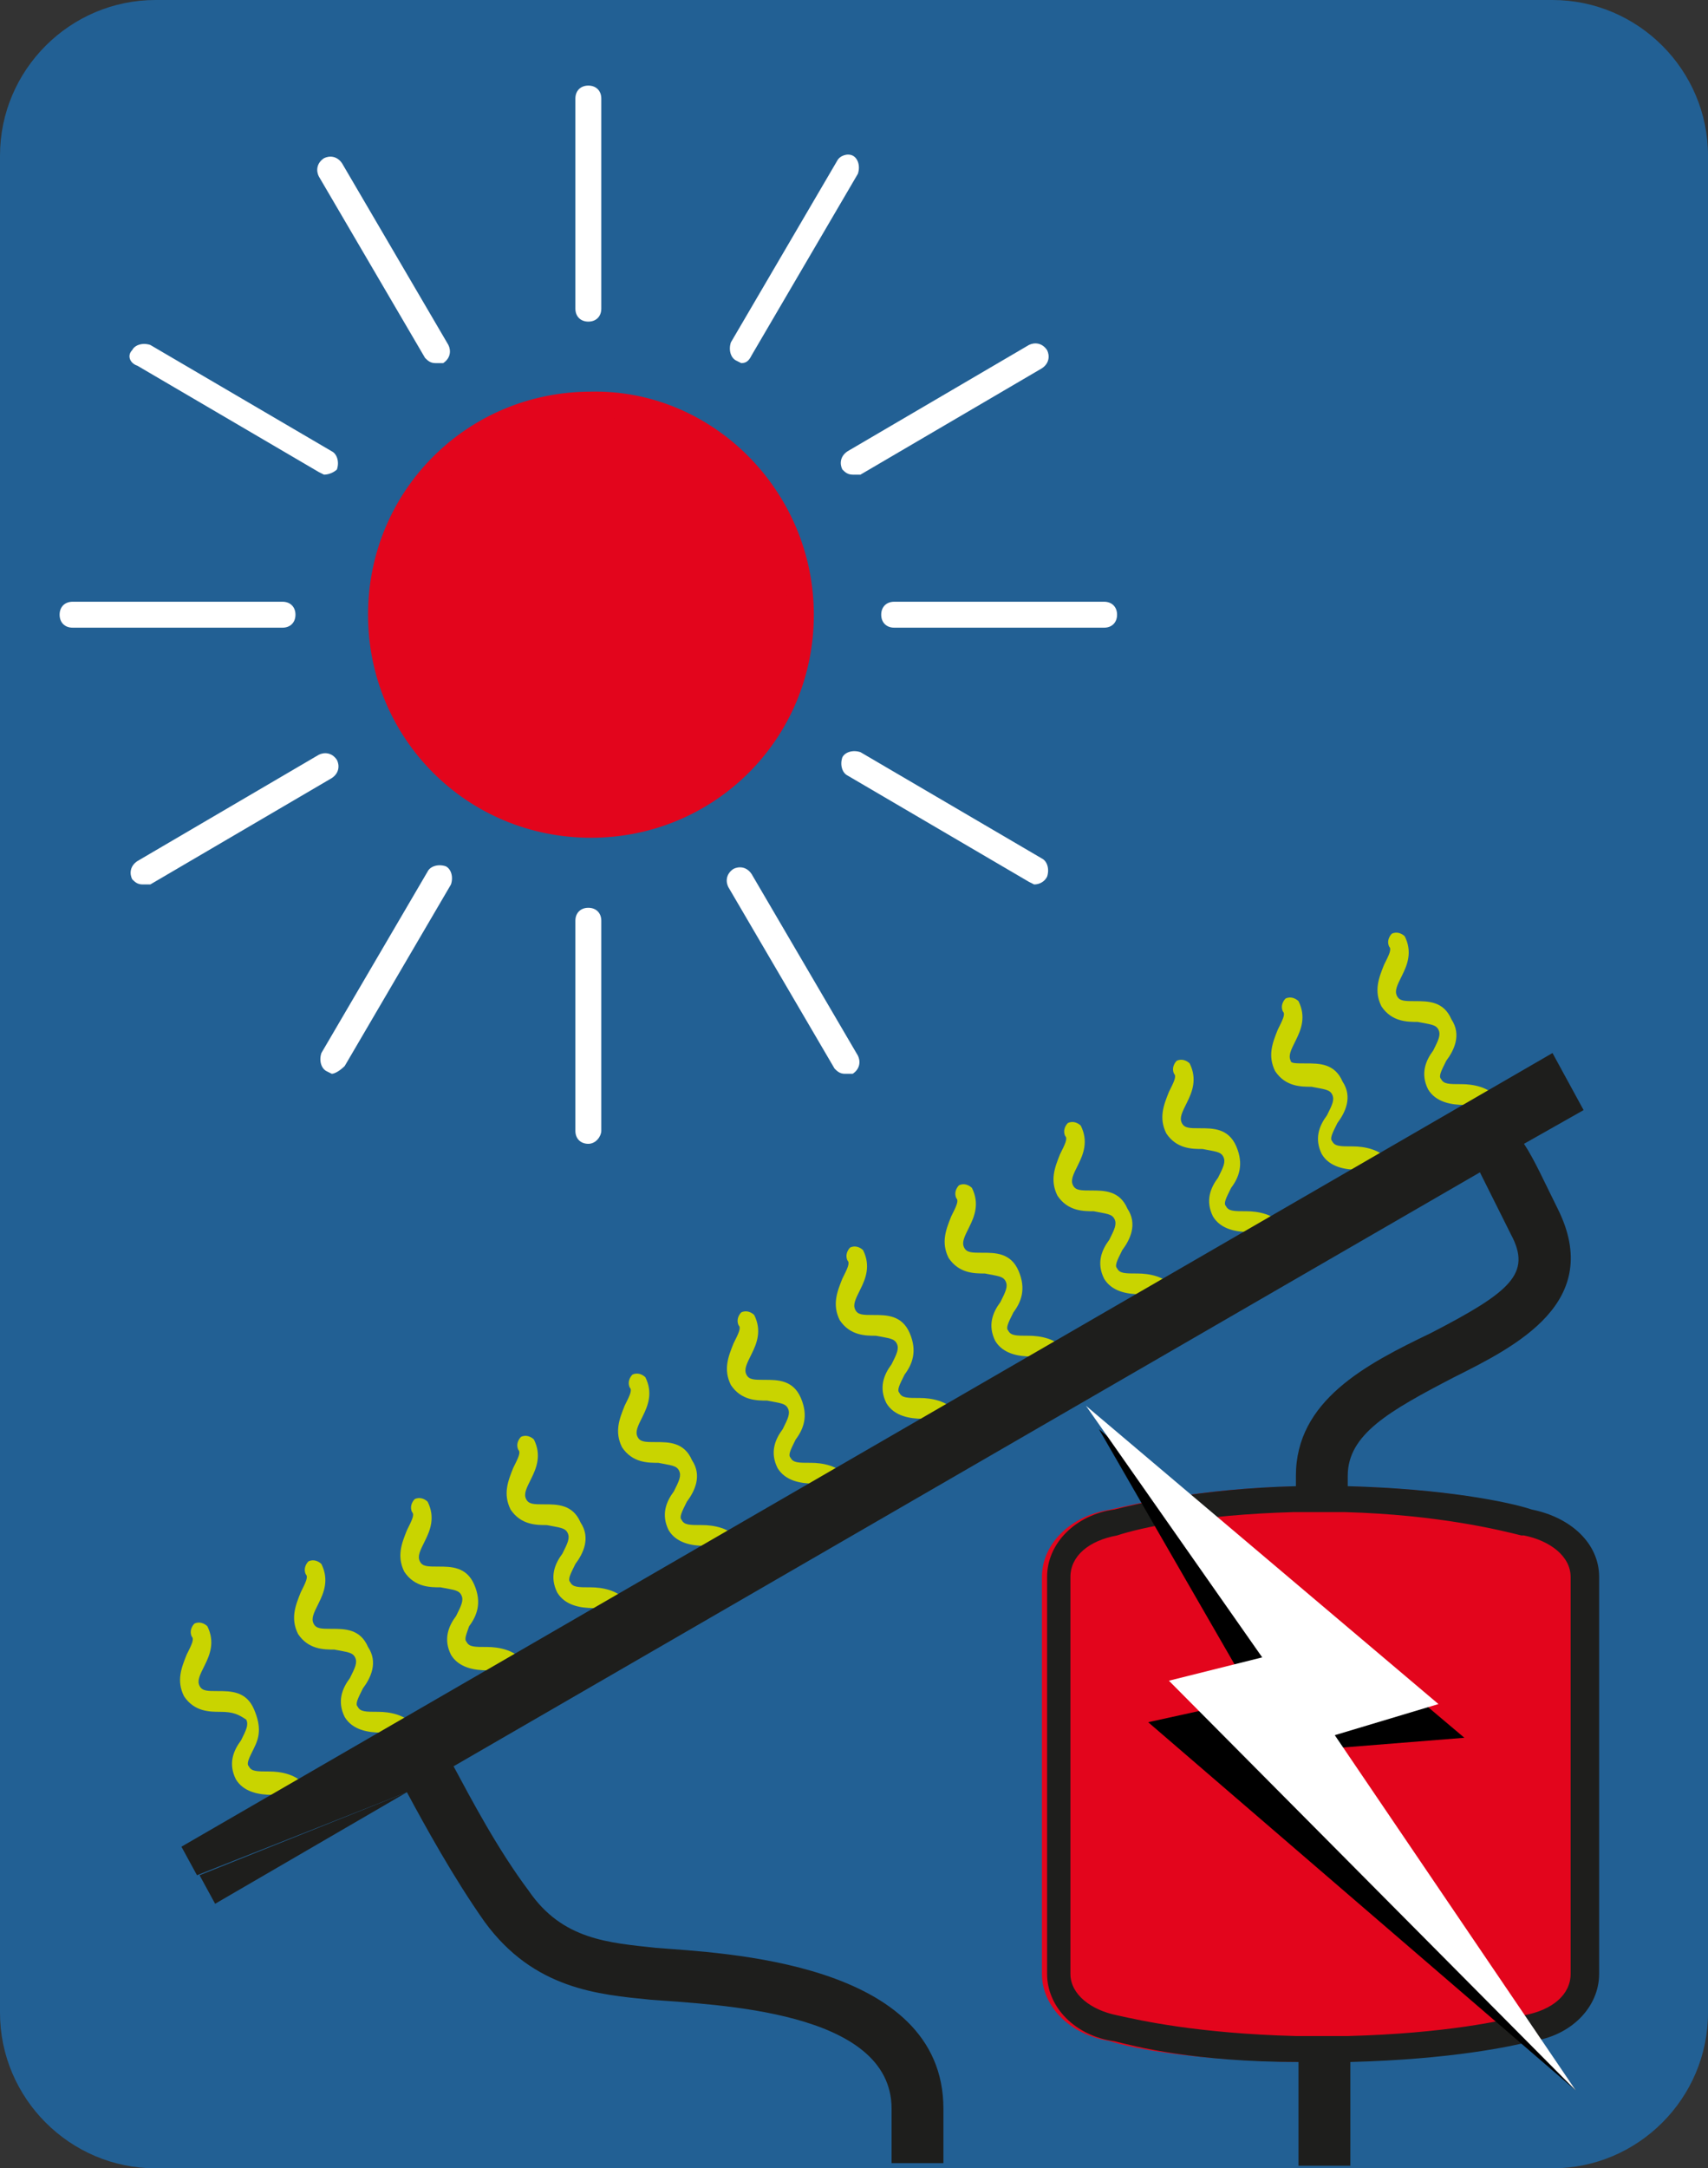 <?xml version="1.0" encoding="utf-8"?>
<!-- Generator: Adobe Illustrator 23.0.3, SVG Export Plug-In . SVG Version: 6.00 Build 0)  -->
<svg version="1.1" id="Layer_1" xmlns="http://www.w3.org/2000/svg" xmlns:xlink="http://www.w3.org/1999/xlink" x="0px" y="0px"
	 viewBox="0 0 65.9 83.6" style="enable-background:new 0 0 65.9 83.6;" xml:space="preserve">
<rect x="0" y="0" width="65.9" height="83.6" fill="#333333" stroke="none"/>
<style type="text/css">
	.st0{display:none;}
	.st1{fill:#226094;}
	.st2{fill:#E3051C;stroke:#E3051C;stroke-miterlimit:10;}
	.st3{fill:#FFFFFF;}
	.st4{fill:#C9D400;}
	.st5{fill:#1E1E1C;}
</style>
<g id="tekst" class="st0">
</g>
<g id="veldjes">
	<path class="st1" d="M65.9,77.6c0,3.3-2.7,6-6,6H6c-3.3,0-6-2.7-6-6V6c0-3.3,2.7-6,6-6h53.9c3.3,0,6,2.7,6,6V77.6z"/>
</g>
<g id="illustraties">
	<path class="st2" d="M30.9,23.7c0,4.5-3.6,8.1-8.1,8.1s-8.1-3.6-8.1-8.1s3.6-8.1,8.1-8.1C27.2,15.5,30.9,19.2,30.9,23.7"/>
	<path class="st3" d="M42.6,24.2h-8.1c-0.3,0-0.5-0.2-0.5-0.5s0.2-0.5,0.5-0.5h8.1c0.3,0,0.5,0.2,0.5,0.5S42.9,24.2,42.6,24.2"/>
	<path class="st3" d="M32.9,18.3c-0.2,0-0.3-0.1-0.4-0.2c-0.1-0.2-0.1-0.5,0.2-0.7l7-4.1c0.2-0.1,0.5-0.1,0.7,0.2
		c0.1,0.2,0.1,0.5-0.2,0.7l-7,4.1L32.9,18.3z"/>
	<path class="st3" d="M28.6,14l-0.2-0.1c-0.2-0.1-0.3-0.4-0.2-0.7l4.1-7C32.4,6,32.7,5.9,32.9,6s0.3,0.4,0.2,0.7l-4.1,7
		C28.9,13.9,28.8,14,28.6,14"/>
	<path class="st3" d="M22.7,12.4c-0.3,0-0.5-0.2-0.5-0.5V3.8c0-0.3,0.2-0.5,0.5-0.5s0.5,0.2,0.5,0.5v8.1
		C23.2,12.2,23,12.4,22.7,12.4"/>
	<path class="st3" d="M16.8,14c-0.2,0-0.3-0.1-0.4-0.2l-4.1-7c-0.1-0.2-0.1-0.5,0.2-0.7C12.7,6,13,6,13.2,6.3l4.1,7
		c0.1,0.2,0.1,0.5-0.2,0.7H16.8z"/>
	<path class="st3" d="M12.5,18.3l-0.2-0.1l-7-4.1C5,14,4.9,13.7,5.1,13.5c0.1-0.2,0.4-0.3,0.7-0.2l7,4.1c0.2,0.1,0.3,0.4,0.2,0.7
		C12.9,18.2,12.7,18.3,12.5,18.3"/>
	<path class="st3" d="M10.9,24.2H2.8c-0.3,0-0.5-0.2-0.5-0.5s0.2-0.5,0.5-0.5h8.1c0.3,0,0.5,0.2,0.5,0.5
		C11.4,24,11.2,24.2,10.9,24.2"/>
	<path class="st3" d="M5.5,34.1c-0.2,0-0.3-0.1-0.4-0.2C5,33.7,5,33.4,5.3,33.2l7-4.1c0.2-0.1,0.5-0.1,0.7,0.2
		c0.1,0.2,0.1,0.5-0.2,0.7l-7,4.1H5.5z"/>
	<path class="st3" d="M12.8,41.4l-0.2-0.1c-0.2-0.1-0.3-0.4-0.2-0.7l4.1-7c0.1-0.2,0.4-0.3,0.7-0.2c0.2,0.1,0.3,0.4,0.2,0.7l-4.1,7
		C13.1,41.3,12.9,41.4,12.8,41.4"/>
	<path class="st3" d="M22.7,44.1c-0.3,0-0.5-0.2-0.5-0.5v-8.1c0-0.3,0.2-0.5,0.5-0.5s0.5,0.2,0.5,0.5v8.1
		C23.2,43.8,23,44.1,22.7,44.1"/>
	<path class="st3" d="M32.6,41.4c-0.2,0-0.3-0.1-0.4-0.2l-4.1-7C28,34,28,33.7,28.3,33.5c0.2-0.1,0.5-0.1,0.7,0.2l4.1,7
		c0.1,0.2,0.1,0.5-0.2,0.7H32.6z"/>
	<path class="st3" d="M39.9,34.1L39.7,34l-7-4.1c-0.2-0.1-0.3-0.4-0.2-0.7c0.1-0.2,0.4-0.3,0.7-0.2l7,4.1c0.2,0.1,0.3,0.4,0.2,0.7
		C40.3,34,40.1,34.1,39.9,34.1"/>
	<g>
		<g>
			<g>
				<path class="st4" d="M45,50.3c-0.1,0-0.3-0.1-0.3-0.2c-0.1-0.2-0.3-0.2-0.7-0.2c-0.5,0-1.1-0.1-1.4-0.6
					c-0.3-0.6-0.1-1.1,0.2-1.5c0.2-0.4,0.3-0.6,0.2-0.8s-0.3-0.2-0.8-0.3c-0.4,0-1,0-1.4-0.6c-0.3-0.6-0.1-1.1,0.1-1.6
					c0.2-0.4,0.3-0.6,0.2-0.7c-0.1-0.2,0-0.4,0.1-0.5c0.2-0.1,0.4,0,0.5,0.1c0.3,0.6,0.1,1.1-0.1,1.5c-0.2,0.4-0.3,0.6-0.2,0.8
					s0.3,0.2,0.7,0.2c0.5,0,1.1,0,1.4,0.7c0.4,0.6,0.1,1.2-0.2,1.6c-0.2,0.4-0.3,0.6-0.2,0.7c0.1,0.2,0.3,0.2,0.8,0.2
					c0.4,0,1.1,0.1,1.4,0.6c0.1,0.2,0,0.4-0.1,0.5C45.1,50.3,45,50.3,45,50.3z"/>
			</g>
			<g>
				<path class="st4" d="M49.2,47.9c-0.1,0-0.3-0.1-0.3-0.2c-0.1-0.2-0.3-0.2-0.7-0.2c-0.5,0-1.1-0.1-1.4-0.6
					c-0.3-0.6-0.1-1.1,0.2-1.5c0.2-0.4,0.3-0.6,0.2-0.8s-0.3-0.2-0.8-0.3c-0.4,0-1,0-1.4-0.6c-0.3-0.6-0.1-1.1,0.1-1.6
					c0.2-0.4,0.3-0.6,0.2-0.7c-0.1-0.2,0-0.4,0.1-0.5c0.2-0.1,0.4,0,0.5,0.1c0.3,0.6,0.1,1.1-0.1,1.5c-0.2,0.4-0.3,0.6-0.2,0.8
					s0.3,0.2,0.7,0.2c0.5,0,1.1,0,1.4,0.7s0.1,1.2-0.2,1.6c-0.2,0.4-0.3,0.6-0.2,0.7c0.1,0.2,0.3,0.2,0.8,0.2c0.4,0,1.1,0.1,1.4,0.6
					c0.1,0.2,0,0.4-0.1,0.5C49.3,47.9,49.2,47.9,49.2,47.9z"/>
			</g>
			<g>
				<path class="st4" d="M53.4,45.5c-0.1,0-0.3-0.1-0.3-0.2c-0.1-0.2-0.3-0.2-0.7-0.2c-0.5,0-1.1-0.1-1.4-0.6
					c-0.3-0.6-0.1-1.1,0.2-1.5c0.2-0.4,0.3-0.6,0.2-0.8s-0.3-0.2-0.8-0.3c-0.4,0-1,0-1.4-0.6c-0.3-0.6-0.1-1.1,0.1-1.6
					c0.2-0.4,0.3-0.6,0.2-0.7c-0.1-0.2,0-0.4,0.1-0.5c0.2-0.1,0.4,0,0.5,0.1c0.3,0.6,0.1,1.1-0.1,1.5c-0.2,0.4-0.3,0.6-0.2,0.8
					c0,0.1,0.2,0.1,0.6,0.1c0.5,0,1.1,0,1.4,0.7c0.4,0.6,0.1,1.2-0.2,1.6c-0.2,0.4-0.3,0.6-0.2,0.7c0.1,0.2,0.3,0.2,0.8,0.2
					c0.4,0,1.1,0.1,1.4,0.6c0.1,0.2,0,0.4-0.1,0.5C53.5,45.4,53.4,45.5,53.4,45.5z"/>
			</g>
			<g>
				<path class="st4" d="M57.5,43c-0.1,0-0.3-0.1-0.3-0.2c-0.1-0.2-0.3-0.2-0.7-0.2c-0.5,0-1.1-0.1-1.4-0.6
					c-0.3-0.6-0.1-1.1,0.2-1.5c0.2-0.4,0.3-0.6,0.2-0.8s-0.3-0.2-0.8-0.3c-0.4,0-1,0-1.4-0.6c-0.3-0.6-0.1-1.1,0.1-1.6
					c0.2-0.4,0.3-0.6,0.2-0.7c-0.1-0.2,0-0.4,0.1-0.5c0.2-0.1,0.4,0,0.5,0.1c0.3,0.6,0.1,1.1-0.1,1.5c-0.2,0.4-0.3,0.6-0.2,0.8
					s0.3,0.2,0.7,0.2c0.5,0,1.1,0,1.4,0.7c0.4,0.6,0.1,1.2-0.2,1.6c-0.2,0.4-0.3,0.6-0.2,0.7c0.1,0.2,0.3,0.2,0.8,0.2
					c0.4,0,1.1,0.1,1.4,0.6c0.1,0.2,0,0.4-0.1,0.5C57.7,43,57.6,43,57.5,43z"/>
			</g>
			<g>
				<path class="st4" d="M28.2,60c-0.1,0-0.3-0.1-0.3-0.2c-0.1-0.2-0.3-0.2-0.7-0.2c-0.5,0-1.1-0.1-1.4-0.6
					c-0.3-0.6-0.1-1.1,0.2-1.5c0.2-0.4,0.3-0.6,0.2-0.8c-0.1-0.2-0.3-0.2-0.8-0.3c-0.4,0-1,0-1.4-0.6c-0.3-0.6-0.1-1.1,0.1-1.6
					c0.2-0.4,0.3-0.6,0.2-0.7c-0.1-0.2,0-0.4,0.1-0.5c0.2-0.1,0.4,0,0.5,0.1c0.3,0.6,0.1,1.1-0.1,1.5s-0.3,0.6-0.2,0.8
					c0.1,0.2,0.3,0.2,0.7,0.2c0.5,0,1.1,0,1.4,0.7c0.4,0.6,0.1,1.2-0.2,1.6c-0.2,0.4-0.3,0.6-0.2,0.7c0.1,0.2,0.3,0.2,0.8,0.2
					c0.4,0,1.1,0.1,1.4,0.6c0.1,0.2,0,0.4-0.1,0.5C28.4,60,28.3,60,28.2,60z"/>
			</g>
			<g>
				<path class="st4" d="M32.4,57.6c-0.1,0-0.3-0.1-0.3-0.2c-0.1-0.2-0.3-0.2-0.7-0.2c-0.5,0-1.1-0.1-1.4-0.6
					c-0.3-0.6-0.1-1.1,0.2-1.5c0.2-0.4,0.3-0.6,0.2-0.8c-0.1-0.2-0.3-0.2-0.8-0.3c-0.4,0-1,0-1.4-0.6c-0.3-0.6-0.1-1.1,0.1-1.6
					c0.2-0.4,0.3-0.6,0.2-0.7c-0.1-0.2,0-0.4,0.1-0.5c0.2-0.1,0.4,0,0.5,0.1c0.3,0.6,0.1,1.1-0.1,1.5s-0.3,0.6-0.2,0.8
					c0.1,0.2,0.3,0.2,0.7,0.2c0.5,0,1.1,0,1.4,0.7s0.1,1.2-0.2,1.6c-0.2,0.4-0.3,0.6-0.2,0.7c0.1,0.2,0.3,0.2,0.8,0.2
					c0.4,0,1.1,0.1,1.4,0.6c0.1,0.2,0,0.4-0.1,0.5C32.5,57.5,32.5,57.6,32.4,57.6z"/>
			</g>
			<g>
				<path class="st4" d="M36.6,55.1c-0.1,0-0.3-0.1-0.3-0.2c-0.1-0.2-0.3-0.2-0.7-0.2c-0.5,0-1.1-0.1-1.4-0.6
					c-0.3-0.6-0.1-1.1,0.2-1.5c0.2-0.4,0.3-0.6,0.2-0.8s-0.3-0.2-0.8-0.3c-0.4,0-1,0-1.4-0.6c-0.3-0.6-0.1-1.1,0.1-1.6
					c0.2-0.4,0.3-0.6,0.2-0.7c-0.1-0.2,0-0.4,0.1-0.5c0.2-0.1,0.4,0,0.5,0.1c0.3,0.6,0.1,1.1-0.1,1.5c-0.2,0.4-0.3,0.6-0.2,0.8
					s0.3,0.2,0.7,0.2c0.5,0,1.1,0,1.4,0.7s0.1,1.2-0.2,1.6c-0.2,0.4-0.3,0.6-0.2,0.7c0.1,0.2,0.3,0.2,0.8,0.2c0.4,0,1.1,0.1,1.4,0.6
					c0.1,0.2,0,0.4-0.1,0.5S36.7,55.1,36.6,55.1z"/>
			</g>
			<g>
				<path class="st4" d="M40.8,52.7c-0.1,0-0.3-0.1-0.3-0.2c-0.1-0.2-0.3-0.2-0.7-0.2c-0.5,0-1.1-0.1-1.4-0.6
					c-0.3-0.6-0.1-1.1,0.2-1.5c0.2-0.4,0.3-0.6,0.2-0.8s-0.3-0.2-0.8-0.3c-0.4,0-1,0-1.4-0.6c-0.3-0.6-0.1-1.1,0.1-1.6
					c0.2-0.4,0.3-0.6,0.2-0.7c-0.1-0.2,0-0.4,0.1-0.5c0.2-0.1,0.4,0,0.5,0.1c0.3,0.6,0.1,1.1-0.1,1.5c-0.2,0.4-0.3,0.6-0.2,0.8
					s0.3,0.2,0.7,0.2c0.5,0,1.1,0,1.4,0.7s0.1,1.2-0.2,1.6c-0.2,0.4-0.3,0.6-0.2,0.7c0.1,0.2,0.3,0.2,0.8,0.2c0.4,0,1.1,0.1,1.4,0.6
					c0.1,0.2,0,0.4-0.1,0.5S40.9,52.7,40.8,52.7z"/>
			</g>
			<g>
				<path class="st4" d="M11.5,69.6c-0.1,0-0.3-0.1-0.3-0.2c-0.1-0.2-0.3-0.2-0.7-0.2c-0.5,0-1.1-0.1-1.4-0.6
					C8.8,68,9,67.5,9.3,67.1c0.2-0.4,0.3-0.6,0.2-0.8C9.2,66.1,9,66,8.5,66c-0.4,0-1,0-1.4-0.6c-0.3-0.6-0.1-1.1,0.1-1.6
					c0.2-0.4,0.3-0.6,0.2-0.7c-0.1-0.2,0-0.4,0.1-0.5c0.2-0.1,0.4,0,0.5,0.1c0.3,0.6,0.1,1.1-0.1,1.5c-0.2,0.4-0.3,0.6-0.2,0.8
					c0.1,0.2,0.3,0.2,0.7,0.2c0.5,0,1.1,0,1.4,0.7s0.2,1.1,0,1.5S9.5,68,9.6,68.1c0.1,0.2,0.3,0.2,0.8,0.2c0.4,0,1.1,0.1,1.4,0.6
					c0.1,0.2,0,0.4-0.1,0.5C11.6,69.6,11.5,69.6,11.5,69.6z"/>
			</g>
			<g>
				<path class="st4" d="M15.7,67.2c-0.1,0-0.3-0.1-0.3-0.2c-0.1-0.2-0.3-0.2-0.7-0.2c-0.5,0-1.1-0.1-1.4-0.6
					c-0.3-0.6-0.1-1.1,0.2-1.5c0.2-0.4,0.3-0.6,0.2-0.8s-0.3-0.2-0.8-0.3c-0.4,0-1,0-1.4-0.6c-0.3-0.6-0.1-1.1,0.1-1.6
					c0.2-0.4,0.3-0.6,0.2-0.7c-0.1-0.2,0-0.4,0.1-0.5c0.2-0.1,0.4,0,0.5,0.1c0.3,0.6,0.1,1.1-0.1,1.5c-0.2,0.4-0.3,0.6-0.2,0.8
					s0.3,0.2,0.7,0.2c0.5,0,1.1,0,1.4,0.7c0.4,0.6,0.1,1.2-0.2,1.6c-0.2,0.4-0.3,0.6-0.2,0.7c0.1,0.2,0.3,0.2,0.8,0.2
					c0.4,0,1.1,0.1,1.4,0.6c0.1,0.2,0,0.4-0.1,0.5C15.8,67.2,15.7,67.2,15.7,67.2z"/>
			</g>
			<g>
				<path class="st4" d="M19.8,64.8c-0.1,0-0.3-0.1-0.3-0.2c-0.1-0.2-0.3-0.2-0.7-0.2c-0.5,0-1.1-0.1-1.4-0.6
					c-0.3-0.6-0.1-1.1,0.2-1.5c0.2-0.4,0.3-0.6,0.2-0.8c-0.1-0.2-0.3-0.2-0.8-0.3c-0.4,0-1,0-1.4-0.6c-0.3-0.6-0.1-1.1,0.1-1.6
					c0.2-0.4,0.3-0.6,0.2-0.7c-0.1-0.2,0-0.4,0.1-0.5c0.2-0.1,0.4,0,0.5,0.1c0.3,0.6,0.1,1.1-0.1,1.5s-0.3,0.6-0.2,0.8
					c0.1,0.2,0.3,0.2,0.7,0.2c0.5,0,1.1,0,1.4,0.7s0.1,1.2-0.2,1.6C18,63,17.9,63.2,18,63.3c0.1,0.2,0.3,0.2,0.8,0.2
					c0.4,0,1.1,0.1,1.4,0.6c0.1,0.2,0,0.4-0.1,0.5C20,64.8,19.9,64.8,19.8,64.8z"/>
			</g>
			<g>
				<path class="st4" d="M24,62.4c-0.1,0-0.3-0.1-0.3-0.2C23.6,62,23.4,62,22.9,62s-1.1-0.1-1.4-0.6c-0.3-0.6-0.1-1.1,0.2-1.5
					c0.2-0.4,0.3-0.6,0.2-0.8c-0.1-0.2-0.3-0.2-0.8-0.3c-0.4,0-1,0-1.4-0.6c-0.3-0.6-0.1-1.1,0.1-1.6c0.2-0.4,0.3-0.6,0.2-0.7
					c-0.1-0.2,0-0.4,0.1-0.5c0.2-0.1,0.4,0,0.5,0.1c0.3,0.6,0.1,1.1-0.1,1.5s-0.3,0.6-0.2,0.8C20.4,58,20.6,58,21,58
					c0.5,0,1.1,0,1.4,0.7c0.4,0.6,0.1,1.2-0.2,1.6C22,60.7,21.9,60.9,22,61c0.1,0.2,0.3,0.2,0.8,0.2c0.4,0,1.1,0.1,1.4,0.6
					c0.1,0.2,0,0.4-0.1,0.5C24.2,62.4,24.1,62.4,24,62.4z"/>
			</g>
		</g>
		<path class="st2" d="M58.9,58.7c-0.9-0.3-3.6-0.9-8-0.9c-4.3,0-7.1,0.7-8,0.9c-1.3,0.2-2.2,1.1-2.2,2.1v15.3c0,1,0.9,1.9,2.2,2.1
			c0.9,0.3,3.5,0.8,7.9,0.8c4.5,0,7-0.6,7.9-0.8c1.3-0.2,2.2-1,2.2-2.1V60.8C61.1,59.8,60.2,58.9,58.9,58.7z"/>
		<g>
			<polyline class="st5" points="7.7,72.3 8.3,73.4 15.7,69.1 			"/>
			<path class="st5" d="M15.7,69.1c0.7,1.3,1.8,3.3,3,5c1.9,2.6,4.4,2.8,6.4,3c2.5,0.2,9.3,0.4,9.3,4.2v2.1h2v-2.1
				c0-5.7-8.6-6-11.1-6.2c-1.8-0.2-3.6-0.3-4.9-2.2c-1.2-1.6-2.2-3.5-2.9-4.8l39.6-22.9c0.3,0.6,0.7,1.4,1.2,2.4
				c0.8,1.5,0,2.2-3.1,3.8C52.7,52.6,50,54,50,56.9v0.4c-3.8,0.1-6.2,0.7-7,0.9c-1.5,0.2-2.6,1.3-2.6,2.6v15.3
				c0,1.3,1.1,2.4,2.6,2.6c0.8,0.2,3.1,0.8,7.1,0.8v4h2v-4c3.9-0.1,6.2-0.6,7-0.8c1.5-0.2,2.6-1.3,2.6-2.6V60.8
				c0-1.3-1.1-2.3-2.6-2.6c-0.9-0.3-3.4-0.8-7.1-0.9v-0.4c0-1.6,1.6-2.5,4.1-3.8c2.4-1.2,5.8-2.9,4-6.5c-0.5-1-0.9-1.9-1.3-2.5
				l2.3-1.3l-0.6-1.1l-0.6-1.1L7,71.2l0.6,1.1 M60.6,76.1c0,0.8-0.7,1.4-1.8,1.6c-0.8,0.2-3,0.7-6.8,0.8c-0.3,0-0.6,0-1,0
				s-0.7,0-1,0c-3.8-0.1-6-0.6-6.9-0.8c-1-0.2-1.8-0.8-1.8-1.6V60.8c0-0.8,0.7-1.4,1.8-1.6c0.9-0.3,3.2-0.8,6.8-0.9c0.3,0,0.7,0,1,0
				s0.7,0,1,0c3.6,0.1,6,0.7,6.8,0.9h0.1c1,0.2,1.8,0.8,1.8,1.6C60.6,60.8,60.6,76.1,60.6,76.1z"/>
		</g>
	</g>
</g>
<path class="st3" d="M97.3,46C97.2,46,97.3,45.9,97.3,46"/>
<polygon points="42.4,55.1 48.4,65.5 44.3,66.4 60.8,80.6 51.5,67.4 56.5,67 "/>
<polygon class="st3" points="41.9,54.2 55.5,65.7 51.5,66.9 60.8,80.6 45.1,64.8 48.7,63.9 "/>
</svg>
